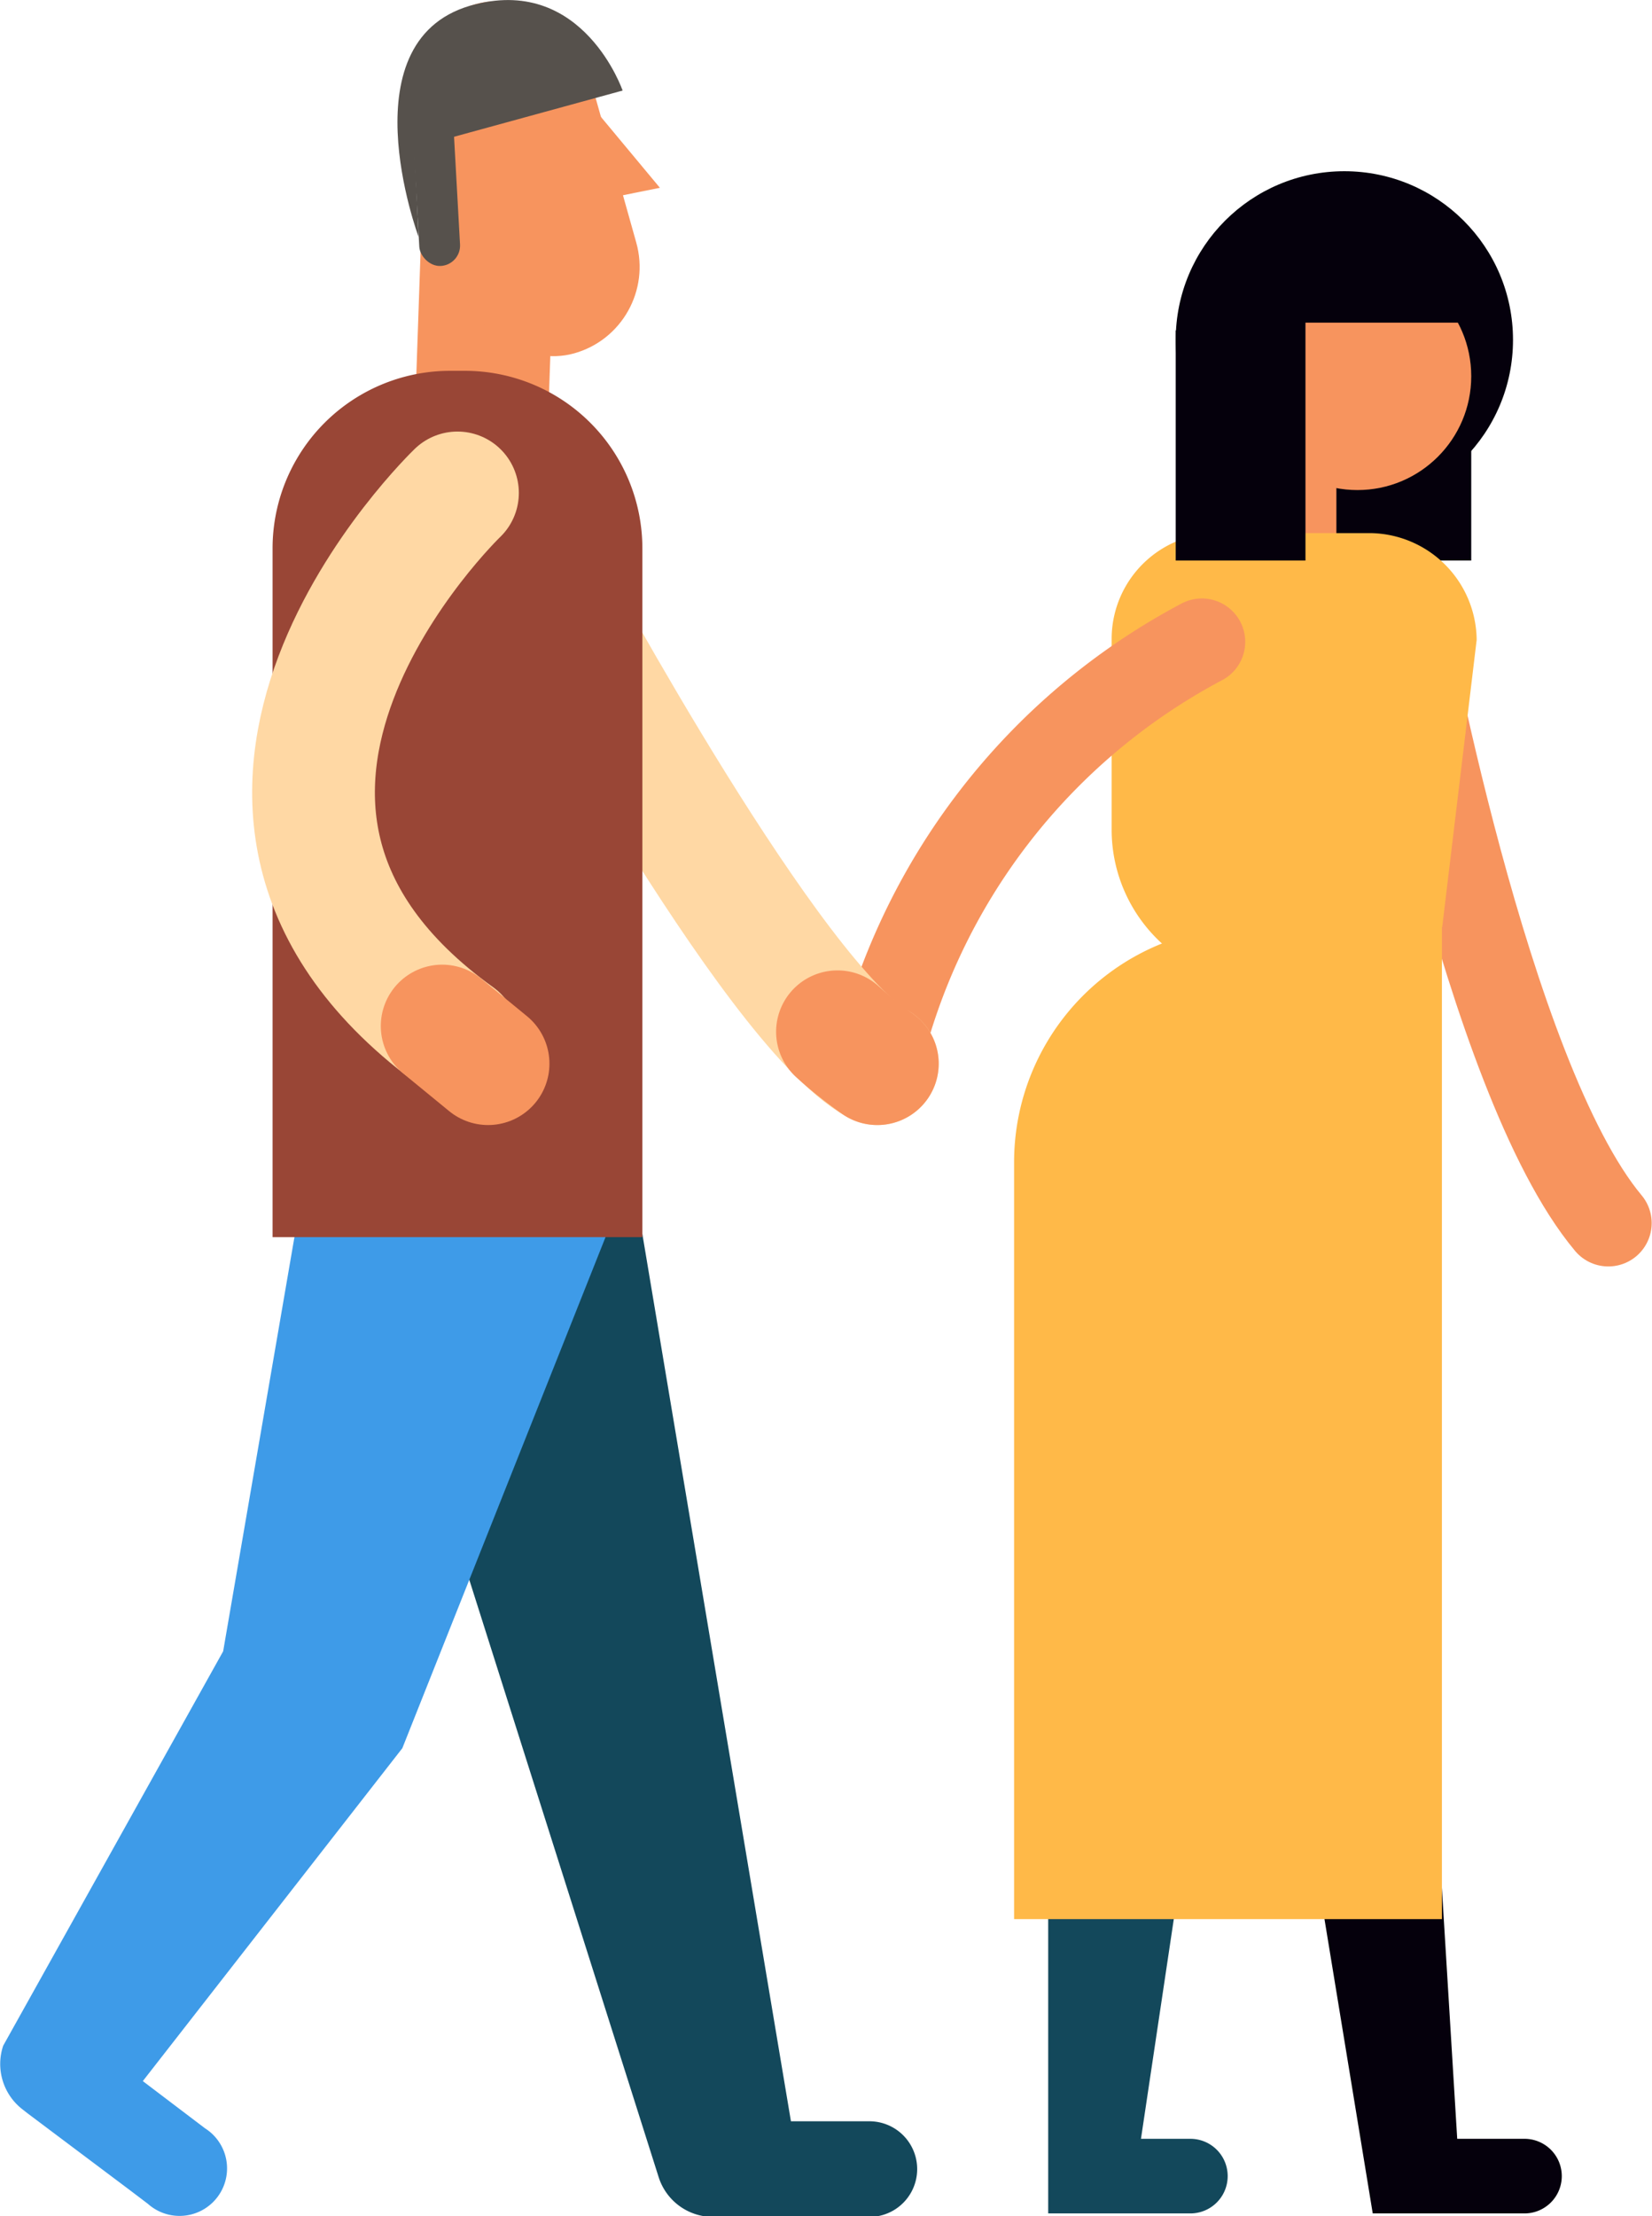 <svg xmlns="http://www.w3.org/2000/svg" viewBox="0 0 51.82 69.51">
  <g>
    <g>
      <polygon points="46.15 12.38 46.15 17.58 40.31 17.58 40.31 8.83 46.15 12.38" fill="#05000c"/>
      <circle cx="42.17" cy="10.66" r="5.29" fill="#05000c"/>
      <circle cx="42.58" cy="11.8" r="3.57" fill="#f7945e"/>
      <rect x="39.28" y="13.6" width="2.65" height="4.44" rx="1.33" ry="1.33" transform="translate(81.2 31.64) rotate(-180)" fill="#f7945e"/>
      <path d="M43.94,19.05s2.67,14.72,6.51,19.31" fill="none" stroke="#f7945e" stroke-linecap="round" stroke-miterlimit="10" stroke-width="2.72"/>
      <path d="M39.69,30.85h1.82a4.79,4.79,0,0,0,3.73-1.78l1.08-9A3.38,3.38,0,0,0,43,16.72H38.17a3.32,3.32,0,0,0-3.3,3.3v6A4.83,4.83,0,0,0,39.69,30.85Z" fill="#ffb948"/>
      <path d="M43.71,34.36l2,32.72h2.11a1.17,1.17,0,0,1,0,2.34H43.06L39.9,50.15Z" fill="#05000c"/>
      <path d="M38.06,51.89,35.79,67.08h1.55a1.17,1.17,0,1,1,0,2.34H32.88V50.28Z" fill="#13485b"/>
      <path d="M45.23,29.06V60.19H31.81V36.45a7.39,7.39,0,0,1,7.39-7.39Z" fill="#ffb948"/>
      <path d="M37.7,20.13A20.12,20.12,0,0,0,27.52,33.36" fill="none" stroke="#f7945e" stroke-linecap="round" stroke-miterlimit="10" stroke-width="2.72"/>
      <polygon points="46.15 10.12 40.95 10.12 40.95 17.58 36.88 17.58 36.88 10.37 40.6 6.61 44.12 7.43 46.15 10.12" fill="#05000c"/>
    </g>
    <g>
      <g>
        <path d="M20,37.81l4.81,28.72h2.46a1.49,1.49,0,1,1,0,3H22.37a1.79,1.79,0,0,1-1.71-1.25L11,37.81Z" fill="#13485b"/>
        <path d="M19.38,37.83l-6.76,17L4.48,65.27l1.95,1.48a1.49,1.49,0,1,1-1.79,2.37l-.58-.44L.85,66.27l-.14-.11a1.8,1.8,0,0,1-.61-2L7,51.79,10,34.36Z" fill="#3e9be8"/>
        <g>
          <rect x="13.15" y="4.03" width="4.18" height="10.4" rx="2.09" ry="2.09" transform="translate(30.15 18.98) rotate(-178.02)" fill="#f7945e"/>
          <rect x="13.65" y="-0.08" width="5.63" height="11.38" rx="2.82" ry="2.82" transform="translate(33.84 6.55) rotate(164.3)" fill="#f7945e"/>
          <polygon points="18.96 6.24 20.7 5.89 18.32 3.03 18.96 6.24" fill="#f7945e"/>
          <rect x="13.02" y="2.42" width="1.28" height="5.93" rx="0.64" ry="0.64" transform="translate(27.6 10) rotate(176.82)" fill="#56514c"/>
        </g>
        <path d="M17.21,18.52s7,13,10.31,14.84" fill="none" stroke="#ffd8a4" stroke-linecap="round" stroke-linejoin="round" stroke-width="3.85"/>
        <path d="M26.27,32.36a12.41,12.41,0,0,0,1.25,1" fill="none" stroke="#f7945e" stroke-linecap="round" stroke-miterlimit="10" stroke-width="3.85"/>
        <path d="M8.55,11.64H20.14a0,0,0,0,1,0,0v21.6a5.57,5.57,0,0,1-5.57,5.57h-.46a5.57,5.57,0,0,1-5.57-5.57V11.64a0,0,0,0,1,0,0Z" transform="translate(28.69 50.44) rotate(-180)" fill="#994636"/>
        <g>
          <path d="M14.35,15.46s-10.16,9.76,0,17.07" fill="none" stroke="#ffd8a4" stroke-linecap="round" stroke-linejoin="round" stroke-width="3.85"/>
          <line x1="13.87" y1="32.18" x2="15.31" y2="33.36" fill="none" stroke="#f7945e" stroke-linecap="round" stroke-miterlimit="10" stroke-width="3.85"/>
        </g>
      </g>
      <path d="M13,4.63l6.53-1.79S18.31-.71,14.93.13c-4.15,1-1.8,7.3-1.8,7.3" fill="#56514c"/>
    </g>
  </g>
</svg>
